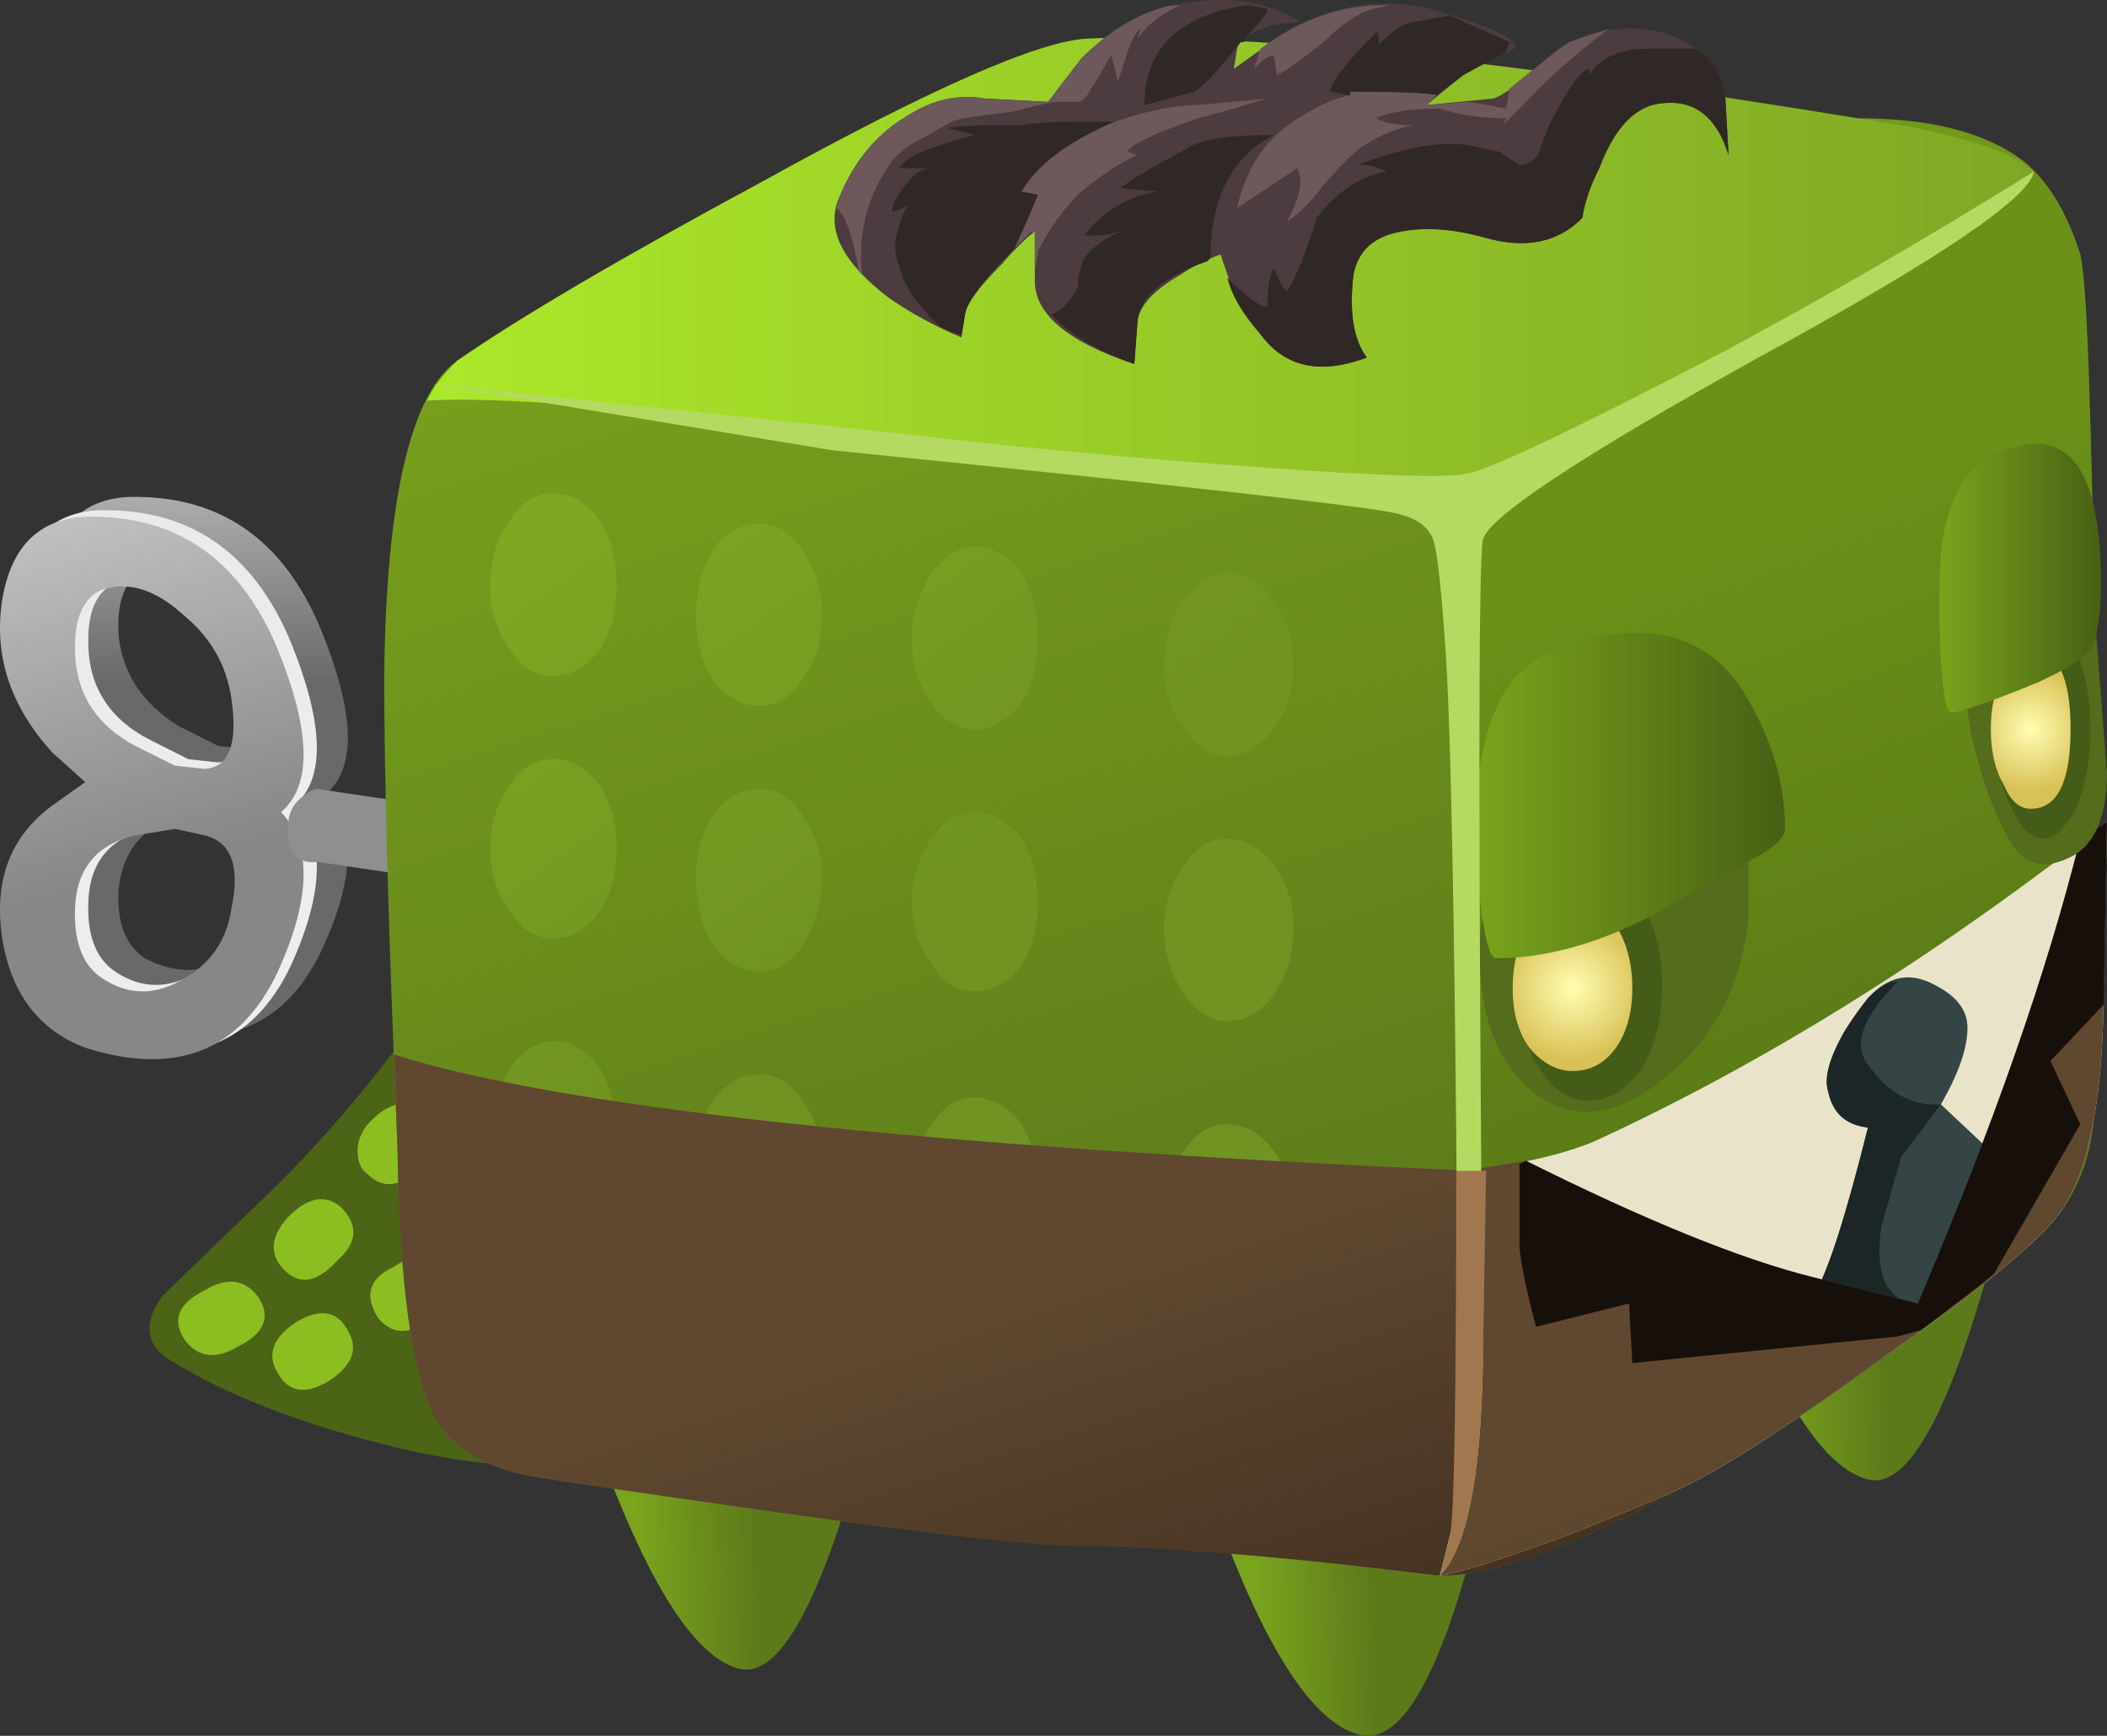 <?xml version="1.0" encoding="UTF-8" standalone="no"?>
<!-- Created with Inkscape (http://www.inkscape.org/) -->
<svg
    xmlns:inkscape="http://www.inkscape.org/namespaces/inkscape"
    xmlns:rdf="http://www.w3.org/1999/02/22-rdf-syntax-ns#"
    xmlns="http://www.w3.org/2000/svg"
    xmlns:xlink="http://www.w3.org/1999/xlink"
    xmlns:ns1="http://sozi.baierouge.fr"
    xmlns:cc="http://creativecommons.org/ns#"
    xmlns:sodipodi="http://sodipodi.sourceforge.net/DTD/sodipodi-0.dtd"
    xmlns:dc="http://purl.org/dc/elements/1.1/"
    id="svg2"
    xml:space="preserve"
    viewBox="0 0 31.735 26.147"
    version="1.1"
  >
  <rect x="0" y="0" width="31.735" height="26.147" fill="#333333" stroke="none"/>
  <defs
      id="defs6"
    >
    <linearGradient
        id="linearGradient24"
        y2="-16352"
        gradientUnits="userSpaceOnUse"
        x2="14.036"
        gradientTransform="matrix(0 -.8 .8 -.001 13084 7.588)"
        y1="-16352"
        x1="7.211"
      >
      <stop
          id="stop26"
          style="stop-color:#8f8f8f"
          offset="0"
      />
      <stop
          id="stop28"
          style="stop-color:#e8e8e8"
          offset=".228"
      />
      <stop
          id="stop30"
          style="stop-color:#696969"
          offset="1"
      />
    </linearGradient
    >
    <linearGradient
        id="linearGradient44"
        y2="-13815"
        gradientUnits="userSpaceOnUse"
        x2="-1911.9"
        gradientTransform="matrix(.218 -.77 .77 .218 11054 1549.5)"
        y1="-13815"
        x1="-1921.1"
      >
      <stop
          id="stop46"
          style="stop-color:#e8e8e8"
          offset="0"
      />
      <stop
          id="stop48"
          style="stop-color:#ededed"
          offset="1"
      />
    </linearGradient
    >
    <linearGradient
        id="linearGradient62"
        y2="-13815"
        gradientUnits="userSpaceOnUse"
        x2="-1911.9"
        gradientTransform="matrix(.218 -.77 .77 .218 11054 1549.4)"
        y1="-13815"
        x1="-1921.1"
      >
      <stop
          id="stop64"
          style="stop-color:#e8e8e8"
          offset="0"
      />
      <stop
          id="stop66"
          style="stop-color:#878787"
          offset="1"
      />
    </linearGradient
    >
    <linearGradient
        id="linearGradient80"
        y2="-17622"
        gradientUnits="userSpaceOnUse"
        x2="1518.1"
        gradientTransform="matrix(-.136 -.788 .788 -.136 14104 -1197.5)"
        y1="-17622"
        x1="1516.7"
      >
      <stop
          id="stop82"
          style="stop-color:#8f8f8f"
          offset="0"
      />
      <stop
          id="stop84"
          style="stop-color:#e8e8e8"
          offset=".228"
      />
      <stop
          id="stop86"
          style="stop-color:#696969"
          offset="1"
      />
    </linearGradient
    >
    <linearGradient
        id="linearGradient100"
        y2="-13469"
        gradientUnits="userSpaceOnUse"
        x2="-2086.9"
        gradientTransform="matrix(.244 -.762 .762 .244 10777 1707.1)"
        y1="-13469"
        x1="-2093.3"
      >
      <stop
          id="stop102"
          style="stop-color:#6b9118"
          offset="0"
      />
      <stop
          id="stop104"
          style="stop-color:#4b6416"
          offset="1"
      />
    </linearGradient
    >
    <linearGradient
        id="linearGradient118"
        y2="-10995"
        gradientUnits="userSpaceOnUse"
        x2="-3024.8"
        gradientTransform="matrix(.412 -.686 .686 .412 8791.2 2454.3)"
        y1="-10995"
        x1="-3029"
      >
      <stop
          id="stop120"
          style="stop-color:#8dbe21"
          offset="0"
      />
      <stop
          id="stop122"
          style="stop-color:#709321"
          offset="1"
      />
    </linearGradient
    >
    <linearGradient
        id="linearGradient136"
        y2="-10993"
        gradientUnits="userSpaceOnUse"
        x2="-3024.8"
        gradientTransform="matrix(.412 -.686 .686 .412 8791.2 2454.3)"
        y1="-10993"
        x1="-3029"
      >
      <stop
          id="stop138"
          style="stop-color:#8dbe21"
          offset="0"
      />
      <stop
          id="stop140"
          style="stop-color:#709321"
          offset="1"
      />
    </linearGradient
    >
    <linearGradient
        id="linearGradient154"
        y2="-10991"
        gradientUnits="userSpaceOnUse"
        x2="-3024.8"
        gradientTransform="matrix(.412 -.686 .686 .412 8791.2 2454.3)"
        y1="-10991"
        x1="-3029"
      >
      <stop
          id="stop156"
          style="stop-color:#8dbe21"
          offset="0"
      />
      <stop
          id="stop158"
          style="stop-color:#709321"
          offset="1"
      />
    </linearGradient
    >
    <linearGradient
        id="linearGradient172"
        y2="-10994"
        gradientUnits="userSpaceOnUse"
        x2="-3024.8"
        gradientTransform="matrix(.412 -.686 .686 .412 8791.2 2454.3)"
        y1="-10994"
        x1="-3029"
      >
      <stop
          id="stop174"
          style="stop-color:#8dbe21"
          offset="0"
      />
      <stop
          id="stop176"
          style="stop-color:#709321"
          offset="1"
      />
    </linearGradient
    >
    <linearGradient
        id="linearGradient190"
        y2="-10992"
        gradientUnits="userSpaceOnUse"
        x2="-3024.8"
        gradientTransform="matrix(.412 -.686 .686 .412 8791.2 2454.3)"
        y1="-10992"
        x1="-3029"
      >
      <stop
          id="stop192"
          style="stop-color:#8dbe21"
          offset="0"
      />
      <stop
          id="stop194"
          style="stop-color:#709321"
          offset="1"
      />
    </linearGradient
    >
    <linearGradient
        id="linearGradient208"
        y2="319.17"
        gradientUnits="userSpaceOnUse"
        x2="362.04"
        gradientTransform="matrix(.799 .034 -.034 .799 -269.34 -264.81)"
        y1="319.17"
        x1="360.29"
      >
      <stop
          id="stop210"
          style="stop-color:#7aa41c"
          offset="0"
      />
      <stop
          id="stop212"
          style="stop-color:#5d7a1b"
          offset="1"
      />
    </linearGradient
    >
    <linearGradient
        id="linearGradient226"
        y2="317.77"
        gradientUnits="userSpaceOnUse"
        x2="371.29"
        gradientTransform="matrix(.799 .034 -.034 .799 -269.34 -264.81)"
        y1="317.77"
        x1="369.54"
      >
      <stop
          id="stop228"
          style="stop-color:#7aa41c"
          offset="0"
      />
      <stop
          id="stop230"
          style="stop-color:#5d7a1b"
          offset="1"
      />
    </linearGradient
    >
    <linearGradient
        id="linearGradient244"
        y2="321.29"
        gradientUnits="userSpaceOnUse"
        x2="379.14"
        gradientTransform="matrix(.799 .034 -.034 .799 -269.34 -264.81)"
        y1="321.29"
        x1="377.39"
      >
      <stop
          id="stop246"
          style="stop-color:#7aa41c"
          offset="0"
      />
      <stop
          id="stop248"
          style="stop-color:#5d7a1b"
          offset="1"
      />
    </linearGradient
    >
    <linearGradient
        id="linearGradient262"
        y2="-13443"
        gradientUnits="userSpaceOnUse"
        x2="-2088.5"
        gradientTransform="matrix(.245 -.761 .761 .245 10766 1712.3)"
        y1="-13443"
        x1="-2107.7"
      >
      <stop
          id="stop264"
          style="stop-color:#7aa41c"
          offset="0"
      />
      <stop
          id="stop266"
          style="stop-color:#5d7a1b"
          offset="1"
      />
    </linearGradient
    >
    <linearGradient
        id="linearGradient280"
        y2="-10094"
        gradientUnits="userSpaceOnUse"
        x2="-3204.6"
        gradientTransform="matrix(.464 -.652 .652 .464 8077.6 2603.1)"
        y1="-10094"
        x1="-3220.8"
      >
      <stop
          id="stop282"
          style="stop-color:#8dbe21"
          offset="0"
      />
      <stop
          id="stop284"
          style="stop-color:#709321"
          offset="1"
      />
    </linearGradient
    >
    <linearGradient
        id="linearGradient298"
        y2="-10097"
        gradientUnits="userSpaceOnUse"
        x2="-3204.6"
        gradientTransform="matrix(.464 -.652 .652 .464 8077.6 2603.1)"
        y1="-10097"
        x1="-3220.8"
      >
      <stop
          id="stop300"
          style="stop-color:#8dbe21"
          offset="0"
      />
      <stop
          id="stop302"
          style="stop-color:#709321"
          offset="1"
      />
    </linearGradient
    >
    <linearGradient
        id="linearGradient316"
        y2="-10099"
        gradientUnits="userSpaceOnUse"
        x2="-3204.6"
        gradientTransform="matrix(.464 -.652 .652 .464 8077.6 2603.1)"
        y1="-10099"
        x1="-3220.8"
      >
      <stop
          id="stop318"
          style="stop-color:#8dbe21"
          offset="0"
      />
      <stop
          id="stop320"
          style="stop-color:#709321"
          offset="1"
      />
    </linearGradient
    >
    <linearGradient
        id="linearGradient334"
        y2="-10092"
        gradientUnits="userSpaceOnUse"
        x2="-3204.6"
        gradientTransform="matrix(.464 -.652 .652 .464 8077.6 2603.1)"
        y1="-10092"
        x1="-3220.8"
      >
      <stop
          id="stop336"
          style="stop-color:#8dbe21"
          offset="0"
      />
      <stop
          id="stop338"
          style="stop-color:#709321"
          offset="1"
      />
    </linearGradient
    >
    <linearGradient
        id="linearGradient370"
        y2="-10097"
        gradientUnits="userSpaceOnUse"
        x2="-3204.6"
        gradientTransform="matrix(.464 -.652 .652 .464 8077.6 2603.1)"
        y1="-10097"
        x1="-3220.9"
      >
      <stop
          id="stop372"
          style="stop-color:#8dbe21"
          offset="0"
      />
      <stop
          id="stop374"
          style="stop-color:#709321"
          offset="1"
      />
    </linearGradient
    >
    <linearGradient
        id="linearGradient388"
        y2="-10090"
        gradientUnits="userSpaceOnUse"
        x2="-3204.6"
        gradientTransform="matrix(.464 -.652 .652 .464 8077.6 2603.1)"
        y1="-10090"
        x1="-3220.8"
      >
      <stop
          id="stop390"
          style="stop-color:#8dbe21"
          offset="0"
      />
      <stop
          id="stop392"
          style="stop-color:#709321"
          offset="1"
      />
    </linearGradient
    >
    <linearGradient
        id="linearGradient406"
        y2="-10092"
        gradientUnits="userSpaceOnUse"
        x2="-3204.6"
        gradientTransform="matrix(.464 -.652 .652 .464 8077.6 2603.1)"
        y1="-10092"
        x1="-3220.9"
      >
      <stop
          id="stop408"
          style="stop-color:#8dbe21"
          offset="0"
      />
      <stop
          id="stop410"
          style="stop-color:#709321"
          offset="1"
      />
    </linearGradient
    >
    <linearGradient
        id="linearGradient424"
        y2="-10094"
        gradientUnits="userSpaceOnUse"
        x2="-3204.6"
        gradientTransform="matrix(.464 -.652 .652 .464 8077.6 2603.1)"
        y1="-10094"
        x1="-3220.9"
      >
      <stop
          id="stop426"
          style="stop-color:#8dbe21"
          offset="0"
      />
      <stop
          id="stop428"
          style="stop-color:#709321"
          offset="1"
      />
    </linearGradient
    >
    <linearGradient
        id="linearGradient442"
        y2="-10087"
        gradientUnits="userSpaceOnUse"
        x2="-3204.6"
        gradientTransform="matrix(.464 -.652 .652 .464 8077.6 2603.1)"
        y1="-10087"
        x1="-3220.8"
      >
      <stop
          id="stop444"
          style="stop-color:#8dbe21"
          offset="0"
      />
      <stop
          id="stop446"
          style="stop-color:#709321"
          offset="1"
      />
    </linearGradient
    >
    <linearGradient
        id="linearGradient460"
        y2="-10089"
        gradientUnits="userSpaceOnUse"
        x2="-3204.6"
        gradientTransform="matrix(.464 -.652 .652 .464 8077.6 2603.1)"
        y1="-10089"
        x1="-3220.8"
      >
      <stop
          id="stop462"
          style="stop-color:#8dbe21"
          offset="0"
      />
      <stop
          id="stop464"
          style="stop-color:#709321"
          offset="1"
      />
    </linearGradient
    >
    <linearGradient
        id="linearGradient478"
        y2="-10091"
        gradientUnits="userSpaceOnUse"
        x2="-3204.6"
        gradientTransform="matrix(.464 -.652 .652 .464 8077.6 2603.1)"
        y1="-10091"
        x1="-3220.9"
      >
      <stop
          id="stop480"
          style="stop-color:#8dbe21"
          offset="0"
      />
      <stop
          id="stop482"
          style="stop-color:#709321"
          offset="1"
      />
    </linearGradient
    >
    <linearGradient
        id="linearGradient496"
        y2="-13459"
        gradientUnits="userSpaceOnUse"
        x2="-2081.8"
        gradientTransform="matrix(.245 -.762 .762 .245 10776 1707.3)"
        y1="-13459"
        x1="-2091.7"
      >
      <stop
          id="stop498"
          style="stop-color:#604830"
          offset="0"
      />
      <stop
          id="stop500"
          style="stop-color:#332418"
          offset="1"
      />
    </linearGradient
    >
    <linearGradient
        id="linearGradient514"
        y2="-12878"
        gradientUnits="userSpaceOnUse"
        x2="-2353.5"
        gradientTransform="matrix(.286 -.747 .747 .286 10318 1926.7)"
        y1="-12878"
        x1="-2370.5"
      >
      <stop
          id="stop516"
          style="stop-color:#6b9118"
          offset="0"
      />
      <stop
          id="stop518"
          style="stop-color:#4b6416"
          offset="1"
      />
    </linearGradient
    >
    <linearGradient
        id="linearGradient532"
        y2="-12882"
        gradientUnits="userSpaceOnUse"
        x2="-2353"
        gradientTransform="matrix(.286 -.747 .747 .286 10321 1925.6)"
        y1="-12882"
        x1="-2360.3"
      >
      <stop
          id="stop534"
          style="stop-color:#e9e4c9"
          offset="0"
      />
      <stop
          id="stop536"
          style="stop-color:#8a8771"
          offset="1"
      />
    </linearGradient
    >
    <linearGradient
        id="linearGradient554"
        y2="-12883"
        gradientUnits="userSpaceOnUse"
        x2="-2346.2"
        gradientTransform="matrix(.286 -.747 .747 .286 10322 1925.3)"
        y1="-12883"
        x1="-2361"
      >
      <stop
          id="stop556"
          style="stop-color:#604830"
          offset="0"
      />
      <stop
          id="stop558"
          style="stop-color:#150e0a"
          offset="1"
      />
    </linearGradient
    >
    <linearGradient
        id="linearGradient574"
        y2="-4.468"
        gradientUnits="userSpaceOnUse"
        x2="24.65"
        gradientTransform="matrix(.8 0 0 .8 4.788 21.291)"
        y1="-4.468"
        x1=".45"
      >
      <stop
          id="stop576"
          style="stop-color:#ace82a"
          offset="0"
      />
      <stop
          id="stop578"
          style="stop-color:#7fa725"
          offset="1"
      />
    </linearGradient
    >
    <clipPath
        id="clipPath586"
      >
      <path
          id="path588"
          d="m22.027 18.292c0-0.59-0.586-1.082-1.757-1.48-1.176-0.402-2.59-0.602-4.243-0.602-1.652 0-3.066 0.2-4.238 0.602-1.176 0.398-1.762 0.89-1.762 1.48 0 0.586 0.586 1.078 1.762 1.477 1.172 0.43 2.586 0.641 4.238 0.641 1.653 0 3.067-0.211 4.243-0.641 1.171-0.399 1.757-0.891 1.757-1.477z"
          inkscape:connector-curvature="0"
      />
    </clipPath
    >
    <clipPath
        id="clipPath594"
      >
      <path
          id="path596"
          d="m6.515-13.133h16.25v17.857h-16.25v-17.857z"
          inkscape:connector-curvature="0"
      />
    </clipPath
    >
    <radialGradient
        id="radialGradient598"
        gradientUnits="userSpaceOnUse"
        cy="-3.751"
        cx="14.05"
        r="7.5"
      >
      <stop
          id="stop600"
          style="stop-color:#ffffff;stop-opacity:.377"
          offset="0"
      />
      <stop
          id="stop602"
          style="stop-color:#ffffff;stop-opacity:0"
          offset=".867"
      />
      <stop
          id="stop606"
          style="stop-color:#ffffff;stop-opacity:0"
          offset="1"
      />
    </radialGradient
    >
    <mask
        id="mask608"
      >
      <g
          id="g610"
        >
        <g
            id="g612"
            clip-path="url(#clipPath594)"
          >
          <path
              id="path614"
              style="fill:url(#radialGradient598)"
              d="m6.515-13.133h16.25v17.857h-16.25v-17.857z"
              inkscape:connector-curvature="0"
          />
        </g
        >
      </g
      >
    </mask
    >
    <radialGradient
        id="radialGradient618"
        gradientUnits="userSpaceOnUse"
        cy="-3.751"
        cx="14.05"
        r="7.5"
      >
      <stop
          id="stop620"
          style="stop-color:#000000"
          offset="0"
      />
      <stop
          id="stop622"
          style="stop-color:#000000"
          offset=".867"
      />
      <stop
          id="stop624"
          style="stop-color:#000000"
          offset="1"
      />
    </radialGradient
    >
    <radialGradient
        id="radialGradient666"
        gradientUnits="userSpaceOnUse"
        cy="-15.351"
        cx="17.7"
        gradientTransform="matrix(.8 0 0 -.8 4.788 -3.27)"
        r="1.1"
      >
      <stop
          id="stop668"
          style="stop-color:#fffeb2"
          offset="0"
      />
      <stop
          id="stop670"
          style="stop-color:#d8c156"
          offset="1"
      />
    </radialGradient
    >
    <radialGradient
        id="radialGradient686"
        gradientUnits="userSpaceOnUse"
        cy="-11.45"
        cx="24.6"
        gradientTransform="matrix(.8 0 0 -.8 4.788 2.971)"
        r=".937"
      >
      <stop
          id="stop688"
          style="stop-color:#fffeb2"
          offset="0"
      />
      <stop
          id="stop690"
          style="stop-color:#d8c156"
          offset="1"
      />
    </radialGradient
    >
    <linearGradient
        id="linearGradient704"
        y2="-12.45"
        gradientUnits="userSpaceOnUse"
        x2="20.887"
        gradientTransform="matrix(.8 0 0 .8 4.788 21.291)"
        y1="-12.45"
        x1="16.212"
      >
      <stop
          id="stop706"
          style="stop-color:#7aa41c"
          offset="0"
      />
      <stop
          id="stop708"
          style="stop-color:#485f14"
          offset="1"
      />
    </linearGradient
    >
    <linearGradient
        id="linearGradient722"
        y2="-9.175"
        gradientUnits="userSpaceOnUse"
        x2="25.662"
        gradientTransform="matrix(.8 0 0 .8 4.788 21.291)"
        y1="-9.175"
        x1="23.237"
      >
      <stop
          id="stop724"
          style="stop-color:#7aa41c"
          offset="0"
      />
      <stop
          id="stop726"
          style="stop-color:#485f14"
          offset="1"
      />
    </linearGradient
    >
  </defs
  >
  <g
      id="g10"
      transform="matrix(1.25 0 0 -1.25 0 26.147)"
    >
    <g
        id="g12"
      >
      <g
          id="g14"
        >
        <g
            id="g16"
          >
          <g
              id="g22"
            >
            <path
                id="path32"
                style="fill-rule:evenodd;fill:url(#linearGradient24)"
                d="m3.348 10.21c0.054 0.481-0.067 0.789-0.36 0.922l-0.359 0.039c-0.188 0-0.348-0.027-0.481-0.082-0.425-0.133-0.668-0.426-0.718-0.879-0.028-0.398 0.078-0.679 0.316-0.84 0.348-0.187 0.695-0.187 1.043 0 0.32 0.188 0.508 0.469 0.559 0.84zm-2.762 3.719c0.082 0.641 0.402 0.973 0.961 1 1.094 0.027 1.867-0.504 2.32-1.598 0.403-0.988 0.43-1.64 0.082-1.961 0.348-0.425 0.321-1.066-0.082-1.921-0.453-0.934-1.226-1.223-2.32-0.879-0.559 0.187-0.879 0.613-0.961 1.281-0.106 0.691 0.094 1.226 0.602 1.598l0.359 0.281-0.359 0.359c-0.508 0.563-0.708 1.176-0.602 1.84zm2.762-1.199c-0.051 0.402-0.239 0.734-0.559 1-0.348 0.32-0.695 0.43-1.043 0.32-0.238-0.105-0.344-0.375-0.316-0.801 0.05-0.453 0.293-0.812 0.718-1.078l0.481-0.242 0.359-0.039c0.293 0.027 0.414 0.309 0.36 0.84z"
                inkscape:connector-curvature="0"
            />
          </g
          >
        </g
        >
      </g
      >
      <g
          id="g34"
        >
        <g
            id="g36"
          >
          <g
              id="g42"
            >
            <path
                id="path50"
                style="fill-rule:evenodd;fill:url(#linearGradient44)"
                d="m1.789 10.929c-0.453-0.105-0.695-0.387-0.723-0.84-0.023-0.426 0.082-0.719 0.321-0.879 0.32-0.215 0.656-0.215 1 0 0.32 0.188 0.508 0.465 0.562 0.84 0.078 0.481-0.027 0.774-0.32 0.879l-0.359 0.082-0.481-0.082zm-1.601 2.84c0.109 0.641 0.441 0.973 1 1 1.093 0.027 1.867-0.504 2.32-1.598 0.398-0.988 0.414-1.64 0.039-1.961 0.375-0.398 0.359-1.039-0.039-1.922-0.453-0.957-1.227-1.265-2.32-0.918-0.559 0.215-0.895 0.653-1 1.321-0.106 0.691 0.093 1.226 0.601 1.597l0.399 0.282-0.399 0.359c-0.508 0.559-0.707 1.176-0.601 1.84zm1.199 0.121c-0.239-0.105-0.344-0.375-0.321-0.801 0.028-0.48 0.27-0.84 0.723-1.078l0.481-0.242 0.359-0.039c0.293 0.027 0.398 0.305 0.32 0.84-0.054 0.402-0.242 0.734-0.562 1-0.344 0.32-0.68 0.425-1 0.32z"
                inkscape:connector-curvature="0"
            />
          </g
          >
        </g
        >
      </g
      >
      <g
          id="g52"
        >
        <g
            id="g54"
          >
          <g
              id="g60"
            >
            <path
                id="path68"
                style="fill-rule:evenodd;fill:url(#linearGradient62)"
                d="m1.629 10.851c-0.453-0.106-0.695-0.387-0.723-0.84-0.023-0.426 0.082-0.719 0.321-0.879 0.32-0.215 0.656-0.215 1 0 0.32 0.184 0.507 0.465 0.562 0.84 0.106 0.504 0 0.797-0.32 0.879l-0.36 0.078-0.48-0.078zm-1.602 2.84c0.106 0.64 0.442 0.972 1 1 1.094 0.027 1.868-0.508 2.321-1.602 0.398-0.984 0.414-1.637 0.039-1.957 0.375-0.402 0.359-1.043-0.039-1.922-0.453-0.961-1.227-1.265-2.321-0.918-0.558 0.211-0.894 0.653-1 1.317-0.105 0.695 0.094 1.226 0.602 1.601l0.398 0.282-0.398 0.359c-0.508 0.559-0.707 1.172-0.602 1.84zm2.762-1.199c-0.055 0.398-0.242 0.734-0.562 1-0.344 0.32-0.68 0.425-1 0.32-0.239-0.11-0.344-0.375-0.321-0.801 0.028-0.48 0.27-0.84 0.723-1.082l0.48-0.238 0.36-0.039c0.293 0.023 0.398 0.304 0.32 0.84z"
                inkscape:connector-curvature="0"
            />
          </g
          >
        </g
        >
      </g
      >
      <g
          id="g70"
        >
        <g
            id="g72"
          >
          <g
              id="g78"
            >
            <path
                id="path88"
                style="fill-rule:evenodd;fill:url(#linearGradient80)"
                d="m8.148 9.89-4.32 0.641c-0.242-0.028-0.359 0.105-0.359 0.398 0 0.188 0.066 0.32 0.199 0.402 0.055 0.051 0.105 0.079 0.16 0.079l4.32-0.641v-0.879z"
                inkscape:connector-curvature="0"
            />
          </g
          >
        </g
        >
      </g
      >
      <g
          id="g90"
        >
        <g
            id="g92"
          >
          <g
              id="g98"
            >
            <path
                id="path106"
                style="fill-rule:evenodd;fill:url(#linearGradient100)"
                d="m5.668 9.531 3.039-1.801v-1.879c-0.105-1.281-0.48-2.066-1.121-2.359-0.691-0.321-1.703-0.309-3.039 0.039-1.012 0.265-1.824 0.586-2.438 0.961-0.347 0.183-0.402 0.453-0.16 0.8 0.106 0.106 0.547 0.532 1.321 1.278 0.769 0.746 1.57 1.734 2.398 2.961z"
                inkscape:connector-curvature="0"
            />
          </g
          >
        </g
        >
      </g
      >
      <g
          id="g108"
        >
        <g
            id="g110"
          >
          <g
              id="g116"
            >
            <path
                id="path124"
                style="fill-rule:evenodd;fill:url(#linearGradient118)"
                d="m3.109 5.292c0.161-0.242 0.079-0.441-0.242-0.601-0.265-0.16-0.48-0.133-0.64 0.078-0.161 0.242-0.079 0.441 0.242 0.601 0.265 0.161 0.48 0.133 0.64-0.078z"
                inkscape:connector-curvature="0"
            />
          </g
          >
        </g
        >
      </g
      >
      <g
          id="g126"
        >
        <g
            id="g128"
          >
          <g
              id="g134"
            >
            <path
                id="path142"
                style="fill-rule:evenodd;fill:url(#linearGradient136)"
                d="m4.109 6.37c0.211-0.214 0.2-0.425-0.043-0.64-0.238-0.266-0.453-0.305-0.636-0.121-0.188 0.187-0.176 0.402 0.039 0.64 0.238 0.243 0.453 0.282 0.64 0.121z"
                inkscape:connector-curvature="0"
            />
          </g
          >
        </g
        >
      </g
      >
      <g
          id="g144"
        >
        <g
            id="g146"
          >
          <g
              id="g152"
            >
            <path
                id="path160"
                style="fill-rule:evenodd;fill:url(#linearGradient154)"
                d="m5.109 7.492c0.079-0.055 0.118-0.149 0.118-0.282s-0.051-0.254-0.161-0.359c-0.238-0.242-0.453-0.266-0.636-0.082-0.082 0.055-0.121 0.148-0.121 0.281s0.054 0.254 0.16 0.36c0.238 0.242 0.453 0.265 0.64 0.082z"
                inkscape:connector-curvature="0"
            />
          </g
          >
        </g
        >
      </g
      >
      <g
          id="g162"
        >
        <g
            id="g164"
          >
          <g
              id="g170"
            >
            <path
                id="path178"
                style="fill-rule:evenodd;fill:url(#linearGradient172)"
                d="m4.188 4.89c0.132-0.215 0.066-0.414-0.2-0.598-0.293-0.187-0.508-0.16-0.64 0.078-0.133 0.215-0.067 0.415 0.199 0.602 0.293 0.184 0.508 0.16 0.641-0.082z"
                inkscape:connector-curvature="0"
            />
          </g
          >
        </g
        >
      </g
      >
      <g
          id="g180"
        >
        <g
            id="g182"
          >
          <g
              id="g188"
            >
            <path
                id="path196"
                style="fill-rule:evenodd;fill:url(#linearGradient190)"
                d="m5.387 5.609c0.16-0.266 0.093-0.465-0.199-0.598-0.266-0.187-0.481-0.176-0.641 0.039-0.16 0.266-0.094 0.465 0.199 0.602 0.27 0.183 0.481 0.172 0.641-0.043z"
                inkscape:connector-curvature="0"
            />
          </g
          >
        </g
        >
      </g
      >
      <g
          id="g198"
        >
        <g
            id="g200"
          >
          <g
              id="g206"
            >
            <path
                id="path214"
                style="fill-rule:evenodd;fill:url(#linearGradient208)"
                d="m8.906 0.808c-0.636 0.164-1.32 1.391-2.039 3.684l3.719-0.282c-0.586-2.402-1.145-3.535-1.68-3.402z"
                inkscape:connector-curvature="0"
            />
          </g
          >
        </g
        >
      </g
      >
      <g
          id="g216"
        >
        <g
            id="g218"
          >
          <g
              id="g224"
            >
            <path
                id="path232"
                style="fill-rule:evenodd;fill:url(#linearGradient226)"
                d="m14.309 3.691 3.757-0.281c-0.32-1.2-0.546-1.958-0.679-2.278-0.321-0.828-0.653-1.203-1-1.121-0.664 0.16-1.36 1.387-2.078 3.68z"
                inkscape:connector-curvature="0"
            />
          </g
          >
        </g
        >
      </g
      >
      <g
          id="g234"
        >
        <g
            id="g236"
          >
          <g
              id="g242"
            >
            <path
                id="path250"
                style="fill-rule:evenodd;fill:url(#linearGradient244)"
                d="m20.469 6.769 3.719-0.277c-0.586-2.403-1.149-3.536-1.68-3.403-0.641 0.16-1.32 1.387-2.039 3.68z"
                inkscape:connector-curvature="0"
            />
          </g
          >
        </g
        >
      </g
      >
      <g
          id="g252"
        >
        <g
            id="g254"
          >
          <g
              id="g260"
            >
            <path
                id="path268"
                style="fill-rule:evenodd;fill:url(#linearGradient262)"
                d="m13.109 20.452c0.719 0.024 2.266-0.121 4.637-0.441 2.508-0.348 4.055-0.519 4.641-0.519 0.883 0 1.547-0.172 2-0.52 0.293-0.242 0.519-0.613 0.679-1.121 0.082-0.348 0.137-1.867 0.161-4.559 0.027-2.453 0.027-4.015 0-4.683v-1.157c-0.024-0.402-0.145-0.761-0.36-1.082-0.215-0.347-0.933-0.945-2.16-1.8-1.066-0.774-1.84-1.278-2.32-1.52-1.36-0.746-2.371-1.121-3.039-1.121-1.946 0.242-3.442 0.363-4.481 0.363-0.613 0.028-1.773 0.16-3.48 0.399-1.68 0.238-2.68 0.386-3 0.441-0.559 0.106-0.946 0.344-1.16 0.719-0.266 0.531-0.415 1.613-0.438 3.238-0.109 2.586-0.16 4.481-0.16 5.68 0.023 2.133 0.32 3.402 0.879 3.801 0.773 0.535 2 1.254 3.68 2.16 2.027 1.121 3.332 1.695 3.921 1.722z"
                inkscape:connector-curvature="0"
            />
          </g
          >
        </g
        >
      </g
      >
      <g
          id="g270"
        >
        <g
            id="g272"
          >
          <g
              id="g278"
            >
            <path
                id="path286"
                style="fill-rule:evenodd;fill:url(#linearGradient280)"
                d="m7.43 13.851c0-0.293-0.067-0.547-0.203-0.762-0.161-0.211-0.344-0.32-0.559-0.32s-0.387 0.109-0.52 0.32c-0.16 0.215-0.242 0.469-0.242 0.762 0 0.32 0.082 0.586 0.242 0.801 0.133 0.211 0.305 0.32 0.52 0.32s0.398-0.109 0.559-0.32c0.136-0.215 0.203-0.481 0.203-0.801z"
                inkscape:connector-curvature="0"
            />
          </g
          >
        </g
        >
      </g
      >
      <g
          id="g288"
        >
        <g
            id="g290"
          >
          <g
              id="g296"
            >
            <path
                id="path304"
                style="fill-rule:evenodd;fill:url(#linearGradient298)"
                d="m7.43 10.691c0-0.293-0.067-0.547-0.203-0.762-0.161-0.211-0.344-0.32-0.559-0.32s-0.387 0.109-0.52 0.32c-0.16 0.215-0.242 0.469-0.242 0.762s0.082 0.547 0.242 0.761c0.133 0.211 0.305 0.317 0.52 0.317s0.398-0.106 0.559-0.317c0.136-0.214 0.203-0.468 0.203-0.761z"
                inkscape:connector-curvature="0"
            />
          </g
          >
        </g
        >
      </g
      >
      <g
          id="g306"
        >
        <g
            id="g308"
          >
          <g
              id="g314"
            >
            <path
                id="path322"
                style="fill-rule:evenodd;fill:url(#linearGradient316)"
                d="m7.43 7.249c0-0.293-0.067-0.547-0.203-0.757-0.161-0.215-0.344-0.321-0.559-0.321s-0.387 0.106-0.52 0.321c-0.16 0.21-0.242 0.464-0.242 0.757s0.082 0.563 0.242 0.801c0.161 0.215 0.332 0.32 0.52 0.32 0.215 0 0.398-0.105 0.559-0.32 0.136-0.242 0.203-0.508 0.203-0.801z"
                inkscape:connector-curvature="0"
            />
          </g
          >
        </g
        >
      </g
      >
      <g
          id="g324"
        >
        <g
            id="g326"
          >
          <g
              id="g332"
            >
            <path
                id="path340"
                style="fill-rule:evenodd;fill:url(#linearGradient334)"
                d="m9.906 13.492c0-0.293-0.078-0.547-0.238-0.762-0.133-0.211-0.305-0.32-0.52-0.32-0.214 0-0.402 0.109-0.562 0.32-0.133 0.215-0.199 0.469-0.199 0.762s0.066 0.558 0.199 0.8c0.16 0.211 0.348 0.317 0.562 0.317 0.211 0 0.387-0.106 0.52-0.317 0.16-0.242 0.238-0.507 0.238-0.8z"
                inkscape:connector-curvature="0"
            />
          </g
          >
        </g
        >
      </g
      >
      <g
          id="g342"
        >
        <g
            id="g344"
          >
          <g
              id="g350"
            >
            <path
                id="path358"
                style="fill:url(#linearGradient280);fill-rule:evenodd"
                d="m9.906 10.331c0-0.293-0.078-0.562-0.238-0.8-0.133-0.215-0.305-0.321-0.52-0.321-0.214 0-0.402 0.11-0.562 0.321-0.133 0.238-0.199 0.507-0.199 0.8s0.066 0.547 0.199 0.758c0.16 0.215 0.348 0.321 0.562 0.321 0.211 0 0.387-0.106 0.52-0.321 0.16-0.211 0.238-0.465 0.238-0.758z"
                inkscape:connector-curvature="0"
            />
          </g
          >
        </g
        >
      </g
      >
      <g
          id="g360"
        >
        <g
            id="g362"
          >
          <g
              id="g368"
            >
            <path
                id="path376"
                style="fill-rule:evenodd;fill:url(#linearGradient370)"
                d="m9.906 6.89c0-0.293-0.078-0.559-0.238-0.801-0.133-0.211-0.305-0.32-0.52-0.32-0.214 0-0.402 0.109-0.562 0.32-0.133 0.242-0.199 0.508-0.199 0.801s0.066 0.547 0.199 0.762c0.16 0.211 0.348 0.32 0.562 0.32 0.211 0 0.387-0.109 0.52-0.32 0.16-0.215 0.238-0.469 0.238-0.762z"
                inkscape:connector-curvature="0"
            />
          </g
          >
        </g
        >
      </g
      >
      <g
          id="g378"
        >
        <g
            id="g380"
          >
          <g
              id="g386"
            >
            <path
                id="path394"
                style="fill-rule:evenodd;fill:url(#linearGradient388)"
                d="m12.508 13.21c0-0.293-0.067-0.547-0.199-0.761-0.161-0.211-0.348-0.321-0.563-0.321-0.211 0-0.383 0.11-0.519 0.321-0.161 0.214-0.239 0.468-0.239 0.761s0.078 0.559 0.239 0.801c0.16 0.211 0.335 0.32 0.519 0.32 0.215 0 0.402-0.109 0.563-0.32 0.132-0.242 0.199-0.508 0.199-0.801z"
                inkscape:connector-curvature="0"
            />
          </g
          >
        </g
        >
      </g
      >
      <g
          id="g396"
        >
        <g
            id="g398"
          >
          <g
              id="g404"
            >
            <path
                id="path412"
                style="fill-rule:evenodd;fill:url(#linearGradient406)"
                d="m12.508 10.05c0-0.293-0.067-0.547-0.199-0.758-0.161-0.215-0.348-0.32-0.563-0.32-0.211 0-0.383 0.105-0.519 0.32-0.161 0.211-0.239 0.465-0.239 0.758s0.078 0.547 0.239 0.762c0.136 0.211 0.308 0.32 0.519 0.32 0.215 0 0.402-0.109 0.563-0.32 0.132-0.215 0.199-0.469 0.199-0.762z"
                inkscape:connector-curvature="0"
            />
          </g
          >
        </g
        >
      </g
      >
      <g
          id="g414"
        >
        <g
            id="g416"
          >
          <g
              id="g422"
            >
            <path
                id="path430"
                style="fill-rule:evenodd;fill:url(#linearGradient424)"
                d="m12.508 6.609c0-0.293-0.067-0.559-0.199-0.801-0.161-0.211-0.348-0.316-0.563-0.316-0.184 0-0.359 0.105-0.519 0.316-0.161 0.242-0.239 0.508-0.239 0.801s0.078 0.547 0.239 0.761c0.136 0.215 0.308 0.321 0.519 0.321 0.215 0 0.402-0.106 0.563-0.321 0.132-0.214 0.199-0.468 0.199-0.761z"
                inkscape:connector-curvature="0"
            />
          </g
          >
        </g
        >
      </g
      >
      <g
          id="g432"
        >
        <g
            id="g434"
          >
          <g
              id="g440"
            >
            <path
                id="path448"
                style="fill-rule:evenodd;fill:url(#linearGradient442)"
                d="m15.586 12.89c0-0.293-0.078-0.547-0.238-0.758-0.16-0.215-0.348-0.32-0.559-0.32-0.215 0-0.387 0.105-0.519 0.32-0.161 0.211-0.243 0.465-0.243 0.758s0.082 0.562 0.243 0.801c0.16 0.215 0.332 0.32 0.519 0.32 0.211 0 0.399-0.105 0.559-0.32 0.16-0.239 0.238-0.508 0.238-0.801z"
                inkscape:connector-curvature="0"
            />
          </g
          >
        </g
        >
      </g
      >
      <g
          id="g450"
        >
        <g
            id="g452"
          >
          <g
              id="g458"
            >
            <path
                id="path466"
                style="fill-rule:evenodd;fill:url(#linearGradient460)"
                d="m15.586 9.73c0-0.293-0.078-0.559-0.238-0.801-0.16-0.211-0.348-0.32-0.559-0.32-0.187 0-0.359 0.109-0.519 0.32-0.161 0.242-0.243 0.508-0.243 0.801s0.082 0.547 0.243 0.762c0.132 0.21 0.304 0.32 0.519 0.32 0.211 0 0.399-0.11 0.559-0.32 0.16-0.215 0.238-0.469 0.238-0.762z"
                inkscape:connector-curvature="0"
            />
          </g
          >
        </g
        >
      </g
      >
      <g
          id="g468"
        >
        <g
            id="g470"
          >
          <g
              id="g476"
            >
            <path
                id="path484"
                style="fill-rule:evenodd;fill:url(#linearGradient478)"
                d="m15.586 6.292c0-0.297-0.078-0.562-0.238-0.8-0.16-0.215-0.348-0.321-0.559-0.321-0.187 0-0.359 0.106-0.519 0.321-0.161 0.238-0.243 0.503-0.243 0.8 0 0.293 0.082 0.547 0.243 0.758 0.132 0.215 0.304 0.32 0.519 0.32 0.211 0 0.399-0.105 0.559-0.32s0.238-0.465 0.238-0.758z"
                inkscape:connector-curvature="0"
            />
          </g
          >
        </g
        >
      </g
      >
      <g
          id="g486"
        >
        <g
            id="g488"
          >
          <g
              id="g494"
            >
            <path
                id="path502"
                style="fill-rule:evenodd;fill:url(#linearGradient496)"
                d="m18.988 7.21 4.039-2.402c-0.906-0.691-1.785-1.277-2.64-1.758-1.36-0.746-2.371-1.121-3.039-1.121-1.946 0.242-3.442 0.359-4.481 0.359-0.613 0.028-1.773 0.161-3.48 0.403-1.68 0.238-2.68 0.386-3 0.441-0.559 0.106-0.946 0.344-1.16 0.719-0.266 0.531-0.415 1.613-0.438 3.238l-0.043 1.121c2.027-0.64 6.336-1.105 12.922-1.398 0.187-0.004 0.625 0.133 1.32 0.398z"
                inkscape:connector-curvature="0"
            />
          </g
          >
        </g
        >
      </g
      >
      <g
          id="g504"
        >
        <g
            id="g506"
          >
          <g
              id="g512"
            >
            <path
                id="path520"
                style="fill-rule:evenodd;fill:url(#linearGradient514)"
                d="m24.508 18.851c0.238-0.266 0.426-0.602 0.558-1l0.122-2.082c0.105-3.465 0.121-5.852 0.039-7.16v-1.157c-0.024-0.402-0.145-0.761-0.36-1.082-0.215-0.347-0.933-0.945-2.16-1.8-1.066-0.774-1.84-1.278-2.32-1.52-0.266-0.133-0.774-0.348-1.52-0.64-0.801-0.293-1.305-0.454-1.519-0.481 0.238 0.481 0.359 1.055 0.359 1.723l-0.078 11.199c0 0.051 0.023 0.094 0.078 0.121 0.133 0.16 0.855 0.559 2.16 1.199 1.496 0.719 2.442 1.215 2.84 1.481 0.348 0.238 0.945 0.64 1.801 1.199z"
                inkscape:connector-curvature="0"
            />
          </g
          >
        </g
        >
      </g
      >
      <g
          id="g522"
        >
        <g
            id="g524"
          >
          <g
              id="g530"
            >
            <path
                id="path538"
                style="fill-rule:evenodd;fill:url(#linearGradient532)"
                d="m17.668 6.808c0.668 0.082 1.187 0.203 1.559 0.363 2.027 0.934 4.082 2.211 6.16 3.84l-0.039-1.961c0-1.281-0.16-2.172-0.481-2.68-0.215-0.347-0.933-0.945-2.16-1.8-1.066-0.774-1.84-1.278-2.32-1.52-0.266-0.133-0.774-0.348-1.52-0.64-0.801-0.293-1.305-0.454-1.519-0.481 0.238 0.481 0.359 1.055 0.359 1.723l-0.039 3.156z"
                inkscape:connector-curvature="0"
            />
          </g
          >
        </g
        >
      </g
      >
      <path
          id="path540"
          style="fill-rule:evenodd;fill:#354444"
          d="m23.309 9.05c0.265-0.133 0.398-0.305 0.398-0.519 0-0.239-0.105-0.547-0.32-0.922l0.722-0.68 0.2-0.719c-1.149-1.199-1.961-1.758-2.442-1.679-0.293 0.027-0.414 0.121-0.359 0.281 0.16 0.211 0.281 0.387 0.359 0.519 0.16 0.266 0.375 0.934 0.641 2-0.266 0.028-0.426 0.172-0.481 0.438-0.05 0.16 0.016 0.402 0.2 0.723 0.082 0.132 0.175 0.265 0.281 0.398 0.238 0.266 0.508 0.32 0.801 0.16z"
          inkscape:connector-curvature="0"
      />
      <path
          id="path542"
          style="fill-rule:evenodd;fill:#1d2626"
          d="m22.867 9.089c-0.426-0.426-0.547-0.758-0.359-1 0.238-0.344 0.535-0.504 0.879-0.48l-0.481-0.637-0.238-0.84c-0.082-0.59 0.066-0.894 0.441-0.922h0.079c-0.293-0.238-0.586-0.425-0.879-0.558l-0.2 0.039c-0.027 0-0.027-0.039 0-0.121l-0.121-0.039-0.281 0.441-0.039 0.078 0.199 0.281c0.16 0.266 0.375 0.934 0.641 2-0.266 0.028-0.426 0.172-0.481 0.438-0.05 0.16 0.016 0.402 0.2 0.723 0.082 0.132 0.175 0.265 0.281 0.398 0.133 0.133 0.254 0.199 0.359 0.199z"
          inkscape:connector-curvature="0"
      />
      <g
          id="g544"
        >
        <g
            id="g546"
          >
          <g
              id="g552"
            >
            <path
                id="path560"
                style="fill-rule:evenodd;fill:url(#linearGradient554)"
                d="m24.867 6.37c-0.215-0.347-0.933-0.945-2.16-1.8-1.066-0.774-1.84-1.278-2.32-1.52-0.266-0.133-0.774-0.348-1.52-0.64-0.801-0.293-1.305-0.454-1.519-0.481 0.238 0.481 0.359 1.055 0.359 1.723l-0.039 3.16 0.719 0.117c1.441-0.719 2.586-1.184 3.441-1.398l1.281-0.321c0.907 2.133 1.559 4 1.957 5.602l0.321 0.199-0.039-1.961c0-1.281-0.16-2.172-0.481-2.68z"
                inkscape:connector-curvature="0"
            />
          </g
          >
        </g
        >
      </g
      >
      <path
          id="path562"
          style="fill-rule:evenodd;fill:#17100a"
          d="m19.668 4.492-0.039 0.718-1.121-0.281c-0.133 0.508-0.199 0.84-0.199 1v0.961l0.078 0.039c1.441-0.719 2.586-1.184 3.441-1.398l1.281-0.321c0.907 2.133 1.559 4 1.957 5.602l0.321 0.199-0.039-2.199-0.641-0.68 0.359-0.762-1.039-1.8c-0.05-0.051-0.347-0.278-0.879-0.68l-0.281-0.078-3.199-0.32z"
          inkscape:connector-curvature="0"
      />
      <g
          id="g564"
        >
        <g
            id="g566"
          >
          <g
              id="g572"
            >
            <path
                id="path580"
                style="fill-rule:evenodd;fill:url(#linearGradient574)"
                d="m23.27 17.89c-0.403-0.238-1.43-0.773-3.082-1.598-1.52-0.722-2.348-1.16-2.481-1.32-0.746 0.051-3.078 0.293-7 0.719-2.984 0.32-4.84 0.453-5.559 0.398 0.055 0.133 0.172 0.293 0.36 0.481 0.773 0.535 2 1.254 3.68 2.16 2.027 1.121 3.332 1.695 3.921 1.722 1.786 0.079 4.879-0.242 9.278-0.96 1.121-0.161 1.828-0.375 2.121-0.641-0.293-0.293-0.707-0.613-1.238-0.961z"
                inkscape:connector-curvature="0"
            />
          </g
          >
        </g
        >
      </g
      >
      <g
          id="g582"
        >
        <g
            id="g584"
            clip-path="url(#clipPath586)"
          >
          <g
              id="g590"
              transform="matrix(.8 0 0 -.28 4.788 17.24)"
            >
            <g
                id="g616"
                mask="url(#mask608)"
              >
              <path
                  id="path626"
                  style="fill-rule:evenodd;fill:url(#radialGradient618)"
                  d="m22.027 18.292c0-0.59-0.586-1.082-1.757-1.48-1.176-0.402-2.59-0.602-4.243-0.602-1.652 0-3.066 0.2-4.238 0.602-1.176 0.398-1.762 0.89-1.762 1.48 0 0.586 0.586 1.078 1.762 1.477 1.172 0.43 2.586 0.641 4.238 0.641 1.653 0 3.067-0.211 4.243-0.641 1.171-0.399 1.757-0.891 1.757-1.477z"
                  inkscape:connector-curvature="0"
              />
            </g
            >
          </g
          >
        </g
        >
      </g
      >
      <path
          id="path628"
          style="fill-rule:evenodd;fill:#4c3c3f"
          d="m15.547 20.57c0.562 0.293 1.121 0.375 1.68 0.242 0.855-0.242 1.175-0.414 0.961-0.52-0.133-0.027-0.321-0.121-0.559-0.281l-0.441-0.359 0.8 0.078c0.106 0.027 0.293 0.16 0.559 0.402 0.265 0.238 0.508 0.371 0.723 0.399 0.343 0.078 0.664 0.054 0.957-0.079 0.347-0.16 0.535-0.402 0.562-0.722l0.039-0.68c-0.16 0.508-0.465 0.707-0.922 0.602-0.265-0.082-0.476-0.336-0.636-0.762-0.11-0.215-0.176-0.414-0.204-0.598-0.293-0.297-0.679-0.375-1.16-0.242-0.371 0.106-0.703 0.133-1 0.082-0.344-0.055-0.543-0.23-0.597-0.523-0.055-0.449 0-0.785 0.16-1-0.563-0.211-0.989-0.117-1.281 0.281-0.188 0.242-0.321 0.48-0.399 0.719l-0.082 0.242c-0.16-0.055-0.32-0.133-0.48-0.242-0.321-0.184-0.493-0.371-0.52-0.559l-0.039-0.519c-0.801 0.265-1.199 0.601-1.199 1v0.601c-0.133-0.109-0.266-0.242-0.403-0.402-0.265-0.266-0.414-0.465-0.437-0.598l-0.043-0.281c-0.316 0.133-0.613 0.293-0.879 0.48-0.559 0.426-0.758 0.825-0.598 1.2 0.184 0.453 0.465 0.785 0.84 1 0.293 0.187 0.598 0.254 0.918 0.199l0.762-0.039 0.398 0.519c0.348 0.348 0.707 0.559 1.082 0.641 0.637 0.133 1.161 0.066 1.559-0.199-0.106 0-0.227-0.016-0.359-0.043-0.243-0.078-0.375-0.172-0.403-0.278l-0.039-0.242 0.68 0.481z"
          inkscape:connector-curvature="0"
      />
      <path
          id="path630"
          style="fill-rule:evenodd;fill:#302727"
          d="m16.707 18.851c-0.129 0.066-0.25 0.09-0.359 0.078 0.566 0.211 1.007 0.289 1.32 0.242l0.398-0.082 0.243-0.16c0.105 0 0.187 0.055 0.238 0.16 0.027 0.082 0.066 0.188 0.121 0.321 0.215 0.429 0.371 0.656 0.48 0.679v-0.078c0.133 0.215 0.372 0.32 0.719 0.32h0.563c0.211-0.132 0.332-0.336 0.359-0.601l0.039-0.68c-0.16 0.508-0.465 0.707-0.922 0.602-0.265-0.082-0.476-0.336-0.636-0.762-0.11-0.215-0.176-0.414-0.204-0.598-0.293-0.297-0.679-0.375-1.16-0.242-0.371 0.106-0.703 0.133-1 0.082-0.344-0.055-0.543-0.23-0.597-0.523-0.055-0.449 0-0.785 0.16-1-0.563-0.211-0.989-0.117-1.281 0.281-0.215 0.242-0.348 0.469-0.399 0.68 0.211-0.211 0.371-0.332 0.481-0.36 0 0.215 0.023 0.375 0.078 0.481 0.082-0.188 0.132-0.281 0.16-0.281 0.105 0.16 0.226 0.453 0.359 0.882 0.242 0.317 0.52 0.504 0.84 0.559z"
          inkscape:connector-curvature="0"
      />
      <path
          id="path632"
          style="fill-rule:evenodd;fill:#302727"
          d="m14.586 17.808-0.039-0.039c-0.531-0.184-0.813-0.426-0.84-0.719l-0.039-0.519c-0.453 0.16-0.785 0.359-1 0.601 0.105 0.024 0.215 0.133 0.32 0.32 0 0.133 0.028 0.25 0.078 0.36 0.11 0.133 0.254 0.238 0.442 0.32-0.188-0.055-0.332-0.07-0.442-0.043 0.243 0.297 0.536 0.469 0.883 0.52l-0.441 0.043c0.078 0.078 0.347 0.238 0.801 0.48 0.16 0.106 0.503 0.16 1.039 0.16-0.508-0.269-0.762-0.761-0.762-1.484z"
          inkscape:connector-curvature="0"
      />
      <path
          id="path634"
          style="fill-rule:evenodd;fill:#302727"
          d="m16.27 19.808v-0.039l-0.243 0.043c0 0.105 0.188 0.348 0.559 0.719 0.031-0.063 0.039-0.114 0.023-0.161 0.141 0.165 0.282 0.258 0.418 0.282l0.442 0.078 0.719-0.32-0.04-0.118-0.519-0.281-0.32-0.242c-0.082 0.027-0.426 0.039-1.039 0.039z"
          inkscape:connector-curvature="0"
      />
      <path
          id="path636"
          style="fill-rule:evenodd;fill:#302727"
          d="m13.066 19.452h0.364c-0.563-0.242-0.934-0.523-1.121-0.843l0.199-0.039c-0.055-0.133-0.145-0.348-0.281-0.641-0.372-0.371-0.575-0.637-0.598-0.797l-0.043-0.242c-0.184 0.027-0.332 0.121-0.438 0.281-0.16 0.16-0.265 0.348-0.32 0.559-0.055 0.133-0.055 0.281 0 0.441 0.027 0.117 0.07 0.211 0.121 0.281-0.082-0.054-0.148-0.082-0.203-0.082 0.027 0.133 0.094 0.254 0.203 0.36 0.071 0.09 0.149 0.144 0.239 0.16h-0.36c0.078 0.105 0.215 0.187 0.399 0.242 0.136 0.051 0.308 0.106 0.519 0.16l-0.316 0.078c0.023 0.028 0.316 0.04 0.879 0.04 0.16 0.027 0.414 0.042 0.757 0.042z"
          inkscape:connector-curvature="0"
      />
      <path
          id="path638"
          style="fill-rule:evenodd;fill:#302727"
          d="m14.988 20.851h0.078l0.204-0.039c0-0.055-0.082-0.16-0.243-0.32l-0.039-0.082h-0.039c-0.297-0.372-0.48-0.571-0.562-0.598l-0.598-0.16c0 0.664 0.399 1.066 1.199 1.199z"
          inkscape:connector-curvature="0"
      />
      <path
          id="path640"
          style="fill-rule:evenodd;fill:#6d585b"
          d="m14.109 20.851h0.118c-0.211-0.082-0.387-0.215-0.52-0.399l0.039 0.118c-0.051-0.028-0.105-0.118-0.16-0.278l-0.117-0.363c-0.028 0.137-0.055 0.242-0.082 0.32-0.106-0.183-0.184-0.32-0.239-0.398-0.054-0.109-0.109-0.16-0.16-0.16h-0.242c-0.051 0-0.238-0.039-0.558-0.121-0.454-0.051-0.692-0.094-0.719-0.118l-0.36-0.203c-0.16-0.078-0.281-0.172-0.363-0.277-0.293-0.402-0.41-0.855-0.359-1.363l-0.039 0.043c-0.078 0.453-0.172 0.707-0.282 0.758l0.043 0.121c0.184 0.453 0.465 0.785 0.84 1 0.293 0.187 0.598 0.254 0.918 0.199l0.762-0.039 0.398 0.519c0.348 0.348 0.707 0.559 1.082 0.641z"
          inkscape:connector-curvature="0"
      />
      <path
          id="path642"
          style="fill-rule:evenodd;fill:#6d585b"
          d="m13.586 19.089 0.121-0.039c-0.187-0.078-0.414-0.226-0.68-0.441-0.215-0.211-0.386-0.449-0.519-0.719l-0.039-0.238v0.48l-0.039-0.043v0.043l-0.203-0.203c0.136 0.293 0.226 0.508 0.281 0.641l-0.199 0.039c0.187 0.32 0.558 0.601 1.121 0.84 0.398 0.136 0.73 0.203 1 0.203l0.84 0.078c-0.348-0.106-0.629-0.188-0.84-0.238-0.535-0.188-0.817-0.321-0.844-0.403z"
          inkscape:connector-curvature="0"
      />
      <path
          id="path644"
          style="fill-rule:evenodd;fill:#6d585b"
          d="m15.387 20.011-0.039 0.238c-0.055 0-0.133-0.05-0.239-0.16l0.079 0.242c0.507 0.371 1.027 0.547 1.558 0.52l-0.199-0.039c-0.184-0.055-0.387-0.188-0.598-0.402-0.269-0.211-0.453-0.348-0.562-0.399z"
          inkscape:connector-curvature="0"
      />
      <path
          id="path646"
          style="fill-rule:evenodd;fill:#6d585b"
          d="m16.586 19.492c0.082-0.055 0.226-0.082 0.441-0.082-0.238-0.051-0.453-0.145-0.64-0.278-0.106-0.082-0.25-0.23-0.438-0.441-0.16-0.215-0.308-0.36-0.441-0.442 0.16 0.293 0.199 0.508 0.121 0.641l-0.723-0.48c0.11 0.507 0.375 0.882 0.801 1.121 0.215 0.132 0.402 0.214 0.563 0.238v0.043c0.613 0 0.957-0.016 1.039-0.043l-0.121-0.117 0.519 0.039 0.441-0.082v-0.117c-0.293 0-0.562 0.039-0.8 0.117-0.348 0-0.602-0.039-0.762-0.117z"
          inkscape:connector-curvature="0"
      />
      <path
          id="path648"
          style="fill-rule:evenodd;fill:#6d585b"
          d="m18.789 20.331 0.117 0.079 0.481 0.16c-0.399-0.293-0.758-0.614-1.078-0.961l-0.2-0.199 0.039 0.082v0.117l0.04 0.242 0.601 0.48z"
          inkscape:connector-curvature="0"
      />
      <path
          id="path650"
          style="fill-rule:evenodd;fill:#546c1b"
          d="m21.066 10.851v-1.039c-0.105-0.801-0.425-1.414-0.957-1.84-0.589-0.508-1.121-0.586-1.601-0.242-0.426 0.32-0.653 0.855-0.68 1.601-0.027 0.586 0.149 1.028 0.52 1.321 0.16 0.16 0.332 0.25 0.519 0.277l2.199-0.078z"
          inkscape:connector-curvature="0"
      />
      <path
          id="path652"
          style="fill-rule:evenodd;fill:#546c1b"
          d="m24.188 13.452 1.039 0.239 0.16-2.082c0-0.559-0.16-0.907-0.481-1.039-0.293-0.133-0.519-0.067-0.679 0.199-0.184 0.297-0.344 0.734-0.481 1.32l-0.117 0.801 0.559 0.562z"
          inkscape:connector-curvature="0"
      />
      <path
          id="path654"
          style="fill-rule:evenodd;fill:#445c17"
          d="m20.027 9.05c0-0.398-0.078-0.734-0.238-1-0.187-0.265-0.402-0.398-0.641-0.398-0.242 0-0.441 0.133-0.601 0.398-0.184 0.266-0.277 0.602-0.277 1 0 0.375 0.093 0.695 0.277 0.961 0.16 0.266 0.359 0.399 0.601 0.399 0.239 0 0.454-0.133 0.641-0.399 0.16-0.269 0.238-0.586 0.238-0.961z"
          inkscape:connector-curvature="0"
      />
      <g
          id="g656"
        >
        <g
            id="g658"
          >
          <g
              id="g664"
            >
            <path
                id="path672"
                style="fill-rule:evenodd;fill:url(#radialGradient666)"
                d="m19.668 9.011c0-0.293-0.066-0.535-0.199-0.723-0.133-0.183-0.309-0.277-0.52-0.277-0.187 0-0.363 0.094-0.519 0.277-0.137 0.188-0.203 0.43-0.203 0.723s0.066 0.547 0.203 0.758c0.132 0.187 0.304 0.281 0.519 0.281 0.211 0 0.387-0.094 0.52-0.281 0.133-0.211 0.199-0.465 0.199-0.758z"
                inkscape:connector-curvature="0"
            />
          </g
          >
        </g
        >
      </g
      >
      <path
          id="path674"
          style="fill-rule:evenodd;fill:#445c17"
          d="m25.188 12.132c0-0.347-0.051-0.656-0.161-0.922-0.132-0.265-0.265-0.398-0.398-0.398-0.16 0-0.293 0.133-0.402 0.398-0.133 0.266-0.2 0.575-0.2 0.922 0 0.344 0.067 0.653 0.2 0.918 0.109 0.242 0.242 0.36 0.402 0.36 0.133 0 0.266-0.118 0.398-0.36 0.11-0.265 0.161-0.574 0.161-0.918z"
          inkscape:connector-curvature="0"
      />
      <g
          id="g676"
        >
        <g
            id="g678"
          >
          <g
              id="g684"
            >
            <path
                id="path692"
                style="fill-rule:evenodd;fill:url(#radialGradient686)"
                d="m24.949 12.132c0-0.64-0.16-0.961-0.48-0.961-0.133 0-0.242 0.094-0.321 0.281-0.109 0.184-0.16 0.411-0.16 0.68 0 0.266 0.051 0.492 0.16 0.68 0.079 0.183 0.188 0.277 0.321 0.277 0.32 0 0.48-0.32 0.48-0.957z"
                inkscape:connector-curvature="0"
            />
          </g
          >
        </g
        >
      </g
      >
      <g
          id="g694"
        >
        <g
            id="g696"
          >
          <g
              id="g702"
            >
            <path
                id="path710"
                style="fill-rule:evenodd;fill:url(#linearGradient704)"
                d="m21.27 10.652c-0.321-0.188-0.657-0.375-1-0.563-0.801-0.48-1.547-0.719-2.243-0.719-0.078 0-0.144 0.254-0.199 0.762-0.082 0.531-0.082 1.039 0 1.52 0.078 0.504 0.227 0.879 0.442 1.117 0.238 0.242 0.585 0.402 1.039 0.48 0.851 0.161 1.464-0.144 1.839-0.918 0.239-0.453 0.36-0.921 0.36-1.402 0-0.078-0.078-0.172-0.238-0.277z"
                inkscape:connector-curvature="0"
            />
          </g
          >
        </g
        >
      </g
      >
      <g
          id="g712"
        >
        <g
            id="g714"
          >
          <g
              id="g720"
            >
            <path
                id="path728"
                style="fill-rule:evenodd;fill:url(#linearGradient722)"
                d="m24.27 15.531c0.746 0.214 1.093-0.426 1.039-1.922-0.028-0.266-0.067-0.438-0.121-0.52-0.079-0.105-0.293-0.238-0.641-0.398-0.586-0.239-0.934-0.36-1.039-0.36-0.055 0-0.094 0.211-0.121 0.641-0.024 0.453-0.024 0.879 0 1.277 0.082 0.746 0.375 1.176 0.883 1.282z"
                inkscape:connector-curvature="0"
            />
          </g
          >
        </g
        >
      </g
      >
      <path
          id="path730"
          style="fill-rule:evenodd;fill:#b5da62"
          d="m16.828 14.73c-0.32 0.082-2.586 0.336-6.801 0.762l-4.839 0.8 6.039-0.64c1.121-0.133 2.414-0.254 3.882-0.36 1.465-0.109 2.321-0.136 2.559-0.082 0.238 0.028 1.281 0.52 3.121 1.481 1.145 0.613 2.387 1.332 3.719 2.16-0.055-0.32-1.16-1.066-3.32-2.242-2.161-1.199-3.266-1.934-3.321-2.199-0.055-0.293-0.055-3.614 0-9.958-0.027-1.363-0.199-2.203-0.519-2.523l0.121 0.481c0.078 0.214 0.105 1.816 0.078 4.8-0.027 2.879-0.067 4.774-0.117 5.68-0.055 0.879-0.11 1.387-0.16 1.52-0.055 0.16-0.204 0.265-0.442 0.32z"
          inkscape:connector-curvature="0"
      />
      <path
          id="path732"
          style="fill-rule:evenodd;fill:#a1774f"
          d="m17.547 6.808h0.359l-0.039-2.359c-0.027-1.36-0.199-2.2-0.519-2.52l0.121 0.481c0.051 0.16 0.078 1.628 0.078 4.398z"
          inkscape:connector-curvature="0"
      />
    </g
    >
  </g
  >
</svg
>
